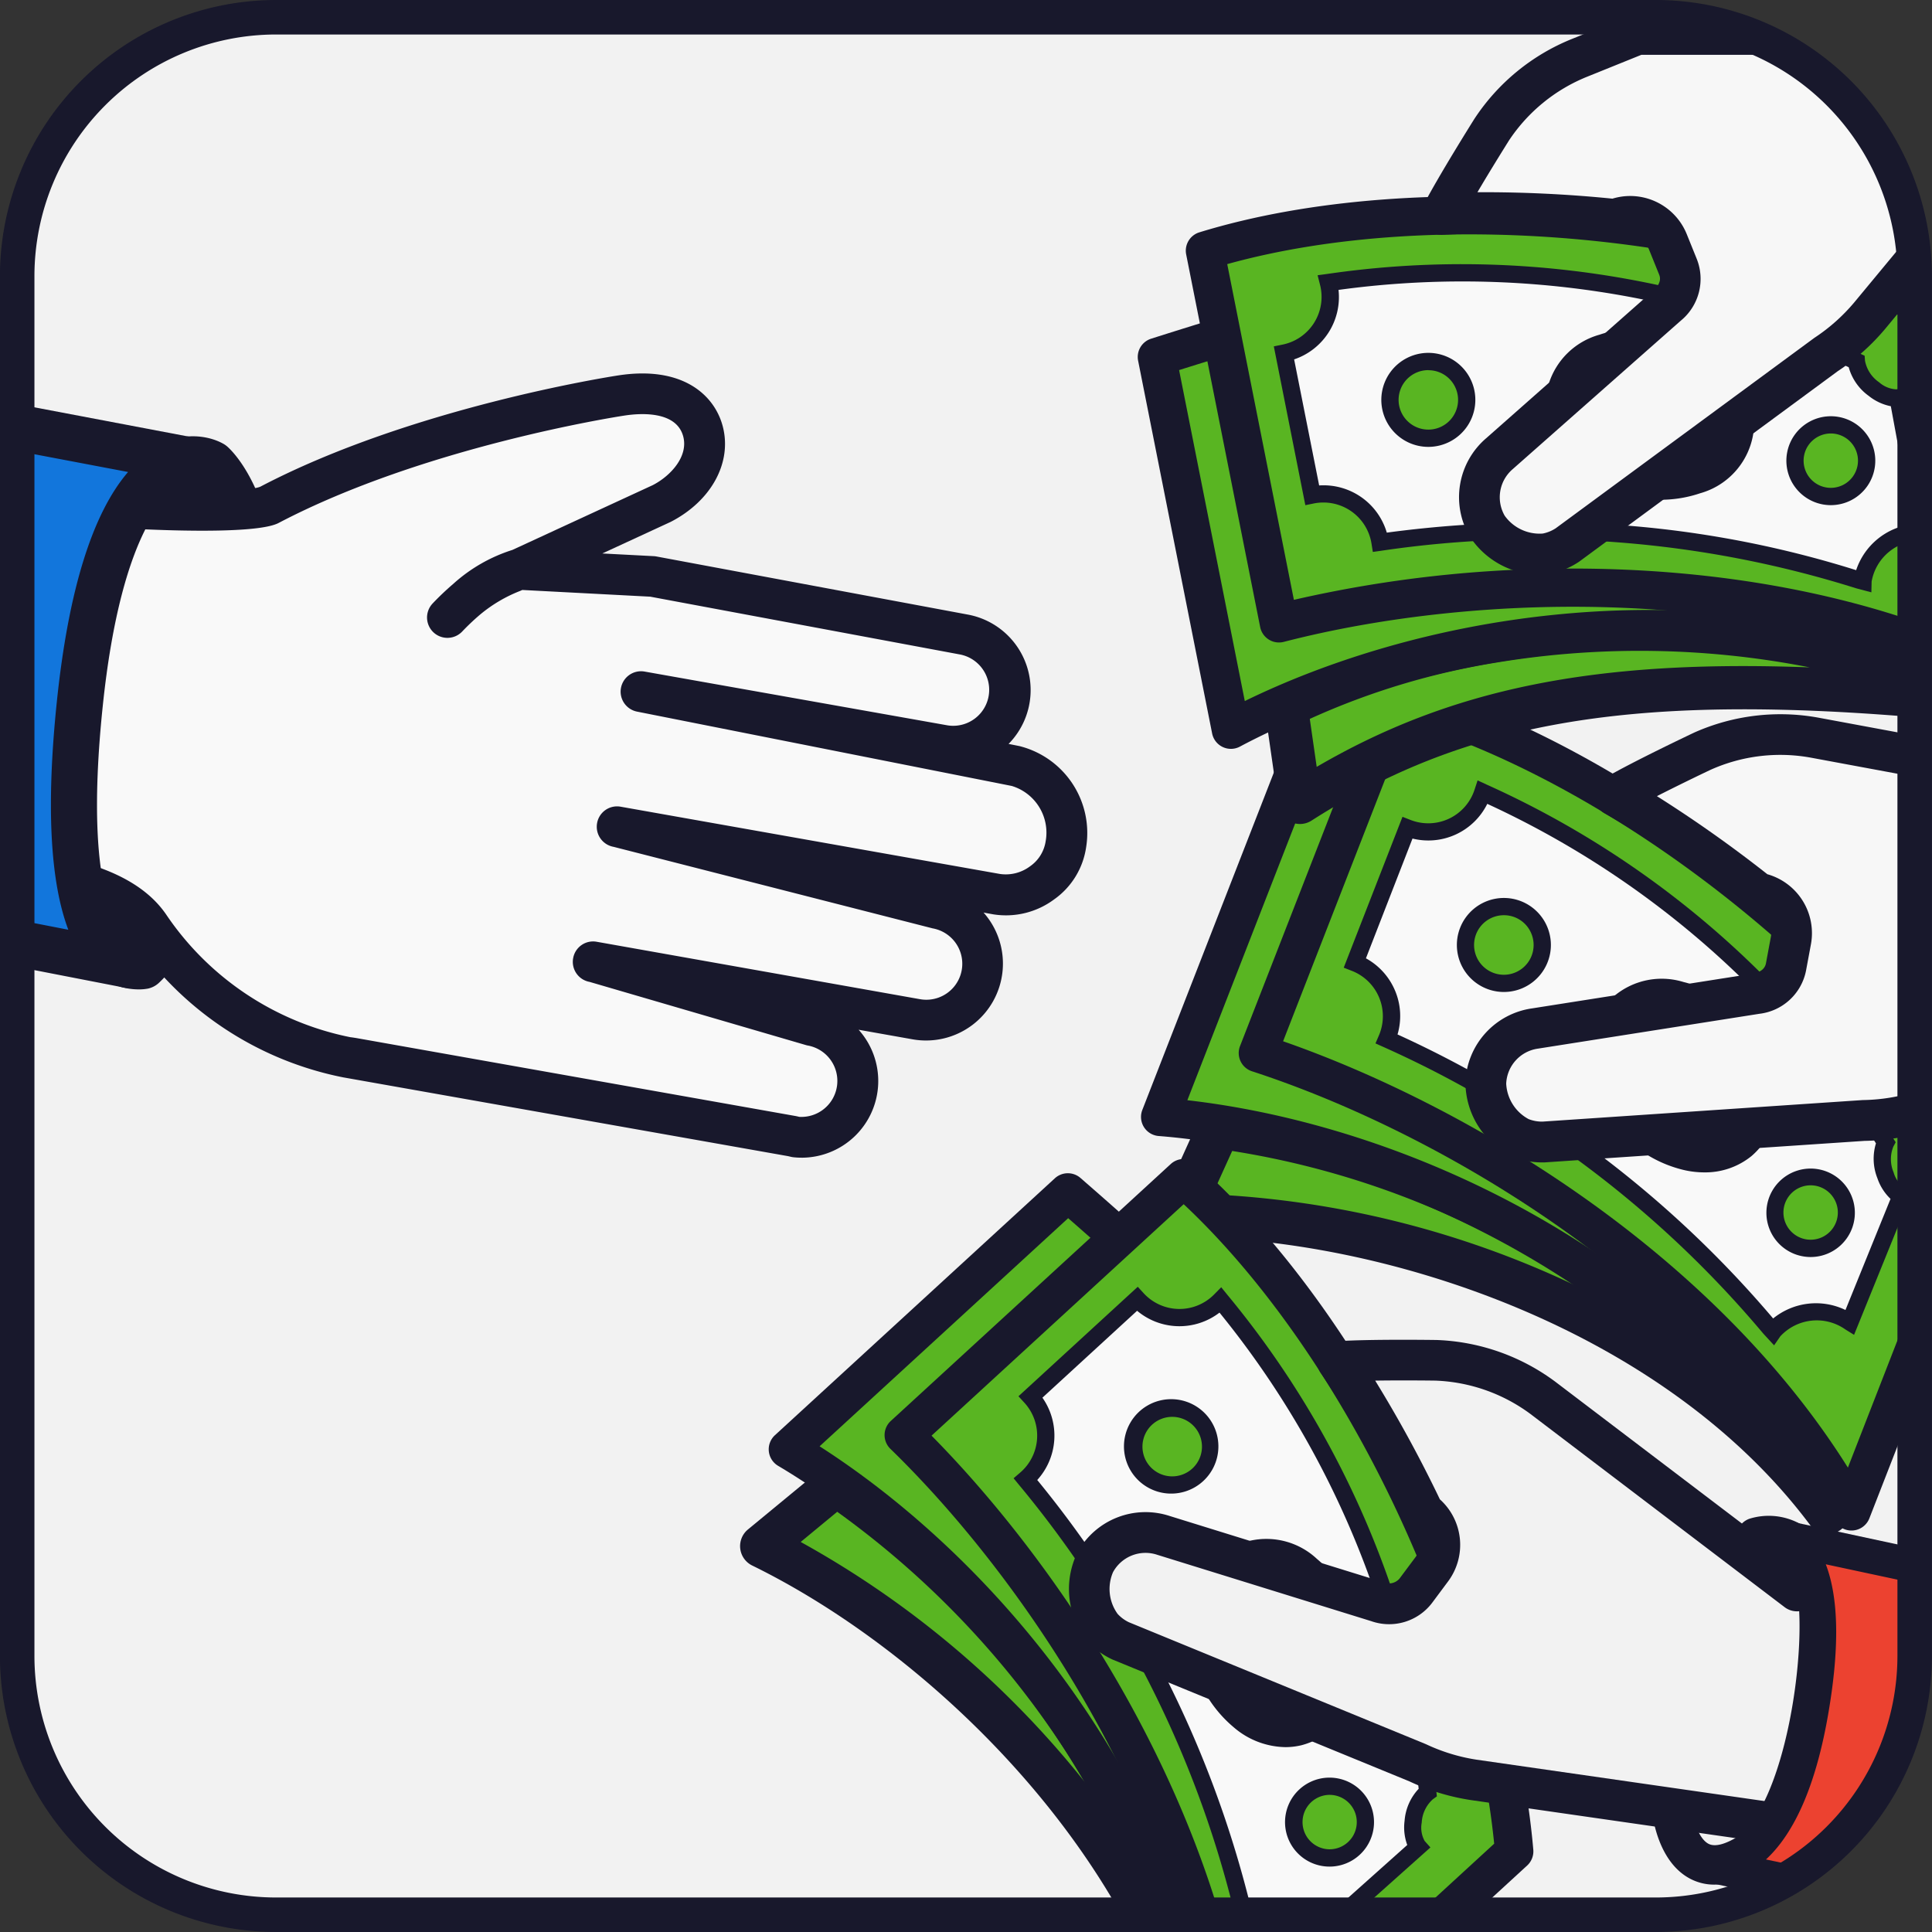 <svg xmlns="http://www.w3.org/2000/svg" xmlns:xlink="http://www.w3.org/1999/xlink" width="112" height="112" viewBox="0 0 112 112">
  <rect x="0" y="0" width="112" height="112" fill="#333333" stroke="none"/>
  <defs>
    <clipPath id="clip-path">
      <rect id="Rectángulo_1093" data-name="Rectángulo 1093" width="108.872" height="108.872" rx="14.113" transform="translate(749.769 173.959)" fill="none"/>
    </clipPath>
  </defs>
  <g id="buyer-rep-icon" transform="translate(-748.204 -172.394)">
    <rect id="bg" width="110" height="110" rx="15" transform="translate(749.204 173.394)" fill="#f2f2f2"/>
    <g id="buyer-rep-icon-2" data-name="buyer-rep-icon" clip-path="url(#clip-path)">
      <g id="Grupo_1535" data-name="Grupo 1535">
        <g id="Grupo_1527" data-name="Grupo 1527">
          <path id="Trazado_57853" data-name="Trazado 57853" d="M818.883,237.735l-2.311,5.114c12.029-.019,28.665,5.281,37.584,17.224,0,0-10.29-18.734-35.273-22.338" fill="#59b522"/>
          <path id="Trazado_57854" data-name="Trazado 57854" d="M854.156,261.325a1.249,1.249,0,0,1-1-.5c-8.583-11.494-24.931-16.721-36.518-16.721a.222.222,0,0,1-.063,0,1.252,1.252,0,0,1-1.14-1.768l2.311-5.113a1.252,1.252,0,0,1,1.32-.724c25.31,3.651,35.758,22.187,36.191,22.974a1.253,1.253,0,0,1-1.1,1.855Zm-35.662-19.69a55.161,55.161,0,0,1,21,5.261,49.584,49.584,0,0,0-19.859-7.779Z" fill="#18182c"/>
        </g>
        <g id="Grupo_1528" data-name="Grupo 1528">
          <path id="Trazado_57855" data-name="Trazado 57855" d="M827.275,217.656c-1.316-.368-2.593-.712-3.817-1.037l-8,20.523a52.794,52.794,0,0,1,35.682,18.924" fill="#59b522"/>
          <path id="Trazado_57856" data-name="Trazado 57856" d="M850.275,256.762c-9.948-12.424-25.017-17.737-34.9-18.512a1.111,1.111,0,0,1-.949-1.512l8-20.523a1.109,1.109,0,0,1,1.322-.672c1.228.327,2.51.672,3.83,1.042l-.6,2.143q-1.455-.408-2.842-.778l-7.1,18.225c10.7,1.217,25.066,6.813,34.98,19.2Z" fill="#18182c"/>
        </g>
        <g id="Grupo_1529" data-name="Grupo 1529">
          <path id="Trazado_57857" data-name="Trazado 57857" d="M855.535,260.008c-7.227-13.043-22.243-22.614-34.409-26.569l8-20.523c12.038,3.319,27.071,14.425,34.4,26.577Z" fill="#59b522"/>
          <path id="Trazado_57858" data-name="Trazado 57858" d="M855.534,261.12a1.111,1.111,0,0,1-.972-.573c-7.517-13.565-22.9-22.511-33.78-26.05a1.112,1.112,0,0,1-.692-1.462l8-20.523a1.111,1.111,0,0,1,1.332-.668c12.8,3.529,27.877,15.169,35.061,27.075a1.106,1.106,0,0,1,.084.978l-7.993,20.515a1.113,1.113,0,0,1-.961.706C855.584,261.12,855.559,261.12,855.534,261.12Zm-32.948-28.363c10.63,3.706,24.855,12.149,32.742,24.715L862.29,239.6c-6.846-11.013-20.567-21.69-32.5-25.335Z" fill="#18182c"/>
        </g>
        <g id="Grupo_1530" data-name="Grupo 1530">
          <path id="Trazado_57859" data-name="Trazado 57859" d="M850.991,249.582a3.378,3.378,0,0,1,4.453-.545l2.972-7.333a2.613,2.613,0,0,1-.9-3.075l-.152-.238a53.285,53.285,0,0,0-23.206-20.071,3.318,3.318,0,0,1-4.369,2.068l-3.044,7.815a3.324,3.324,0,0,1,1.847,4.423,62.227,62.227,0,0,1,22.2,16.738Z" fill="#f9f9f9"/>
          <path id="Trazado_57860" data-name="Trazado 57860" d="M851.05,250.385l-.628-.683a61.584,61.584,0,0,0-22.034-16.621l-.446-.2.193-.449a2.822,2.822,0,0,0-1.569-3.759l-.465-.182,3.407-8.745.466.181a2.82,2.82,0,0,0,3.713-1.76l.175-.533.509.236a53.978,53.978,0,0,1,23.421,20.26l.306.48-.137.258a1.952,1.952,0,0,0,.019,1.494,1.6,1.6,0,0,0,.624.883l.463.188-3.381,8.343-.5-.31a2.876,2.876,0,0,0-3.779.4Zm-21.83-18.023a62.54,62.54,0,0,1,21.775,16.465,3.934,3.934,0,0,1,4.193-.491l2.612-6.442a2.968,2.968,0,0,1-.76-1.194,3.049,3.049,0,0,1-.085-2.025l-.01-.015a52.891,52.891,0,0,0-22.522-19.666,3.813,3.813,0,0,1-4.335,2.012l-2.7,6.943a3.818,3.818,0,0,1,1.666,1.821A3.778,3.778,0,0,1,829.22,232.362Z" fill="#18182c"/>
        </g>
        <g id="Grupo_1531" data-name="Grupo 1531">
          <circle id="Elipse_633" data-name="Elipse 633" cx="2.225" cy="2.225" r="2.225" transform="translate(833.16 224.95)" fill="#59b522"/>
          <path id="Trazado_57861" data-name="Trazado 57861" d="M835.389,229.9a2.725,2.725,0,1,1,1.092-.23A2.728,2.728,0,0,1,835.389,229.9Zm-.007-4.45a1.726,1.726,0,1,0,1.582,1.032A1.713,1.713,0,0,0,835.382,225.45Z" fill="#18182c"/>
        </g>
        <g id="Grupo_1532" data-name="Grupo 1532">
          <circle id="Elipse_634" data-name="Elipse 634" cx="2.078" cy="2.078" r="2.078" transform="translate(851.091 240.609)" fill="#59b522"/>
          <path id="Trazado_57862" data-name="Trazado 57862" d="M853.169,245.265a2.587,2.587,0,0,1-.937-.177,2.564,2.564,0,1,1,.937.177Zm0-4.157a1.577,1.577,0,1,0,.573.108A1.576,1.576,0,0,0,853.168,241.108Z" fill="#18182c"/>
        </g>
        <g id="Grupo_1533" data-name="Grupo 1533">
          <path id="Trazado_57863" data-name="Trazado 57863" d="M850.277,235.715a6.3,6.3,0,0,0-4.728-5.425,3.29,3.29,0,0,0-4.277,3.52A6.3,6.3,0,0,0,846,239.235,3.29,3.29,0,0,0,850.277,235.715Z" fill="#f9f9f9"/>
          <path id="Trazado_57864" data-name="Trazado 57864" d="M847,240.358a5.218,5.218,0,0,1-1.238-.151,7.26,7.26,0,0,1-5.489-6.347,4.285,4.285,0,0,1,5.514-4.541,7.255,7.255,0,0,1,5.488,6.346,4.479,4.479,0,0,1-1.533,3.746A4.256,4.256,0,0,1,847,240.358Zm-2.462-9.194a2.243,2.243,0,0,0-1.457.491,2.479,2.479,0,0,0-.81,2.1,5.341,5.341,0,0,0,3.965,4.505,2.5,2.5,0,0,0,2.232-.394,2.477,2.477,0,0,0,.809-2.1h0a5.338,5.338,0,0,0-3.965-4.5A3.281,3.281,0,0,0,844.538,231.164Z" fill="#18182c"/>
        </g>
        <g id="Grupo_1534" data-name="Grupo 1534">
          <path id="Trazado_57865" data-name="Trazado 57865" d="M870.442,233.951l-10.866,2.863a11.722,11.722,0,0,1-3.307.535L837.642,238.6a3.311,3.311,0,0,1-1.246-.224,3.605,3.605,0,0,1-2.06-3.22,3.311,3.311,0,0,1,2.845-3.136L849.995,230a1.962,1.962,0,0,0,1.745-1.556l.284-1.531a2.352,2.352,0,0,0-1.892-2.754,64.071,64.071,0,0,0-8.32-5.642c1.663-.963,5.106-2.589,5.106-2.589a11.084,11.084,0,0,1,6.518-.768l17.006,3.157Z" fill="#f7f7f7"/>
          <path id="Trazado_57866" data-name="Trazado 57866" d="M837.621,239.78a4.492,4.492,0,0,1-1.65-.3,4.8,4.8,0,0,1-2.815-4.383,4.5,4.5,0,0,1,3.866-4.246l12.79-2.012c.442-.077.707-.282.767-.605l.284-1.53a1.17,1.17,0,0,0-.946-1.377,1.182,1.182,0,0,1-.521-.239,63.4,63.4,0,0,0-8.121-5.513,1.181,1.181,0,0,1-.054-2.074c1.686-.977,5.05-2.568,5.192-2.636a12.278,12.278,0,0,1,7.239-.861l17.005,3.157a1.181,1.181,0,0,1,.966,1.162v15.63a1.182,1.182,0,0,1-.881,1.143l-10.865,2.863a12.792,12.792,0,0,1-3.587.573l-18.568,1.249Zm13.039-16.706a3.55,3.55,0,0,1,2.526,4.059l-.285,1.531a3.129,3.129,0,0,1-2.7,2.5l-12.833,2.019a2.142,2.142,0,0,0-1.848,2.03,2.468,2.468,0,0,0,1.3,2.057,2.148,2.148,0,0,0,.8.145l18.567-1.249a10.687,10.687,0,0,0,3.033-.483l10.037-2.646V219.3l-16.039-2.977a9.876,9.876,0,0,0-5.825.686c-.005,0-1.614.763-3.136,1.539A75.475,75.475,0,0,1,850.66,223.074Zm19.781,10.877h0Z" fill="#18182c"/>
        </g>
      </g>
      <g id="Grupo_1544" data-name="Grupo 1544">
        <g id="Grupo_1536" data-name="Grupo 1536">
          <path id="Trazado_57867" data-name="Trazado 57867" d="M796.69,258.455l-4.33,3.569c10.8,5.289,23.4,17.382,26.136,32.034,0,0-.558-20.619-21.806-35.6" fill="#59b522"/>
          <path id="Trazado_57868" data-name="Trazado 57868" d="M818.495,295.311a1.251,1.251,0,0,1-1.229-1.023c-2.64-14.126-15.046-26.044-25.456-31.139a1.252,1.252,0,0,1-.247-2.09l4.33-3.57a1.252,1.252,0,0,1,1.518-.058c21.514,15.173,22.314,35.726,22.337,36.593a1.252,1.252,0,0,1-1.119,1.279A1.219,1.219,0,0,1,818.495,295.311Zm-23.874-33.528a55.156,55.156,0,0,1,16.5,13.956,52.025,52.025,0,0,0-14.383-15.705Z" fill="#18182c"/>
        </g>
        <g id="Grupo_1537" data-name="Grupo 1537">
          <path id="Trazado_57869" data-name="Trazado 57869" d="M813.076,244.134c-1.018-.91-2.013-1.783-2.968-2.614l-16.227,14.893a52.8,52.8,0,0,1,23.679,32.721" fill="#59b522"/>
          <path id="Trazado_57870" data-name="Trazado 57870" d="M816.474,289.375c-3.45-15.538-14.632-26.952-23.161-32.005a1.112,1.112,0,0,1-.184-1.777L809.356,240.7a1.114,1.114,0,0,1,1.483-.019c.958.834,1.956,1.71,2.978,2.624l-1.482,1.659q-1.127-1.008-2.208-1.951l-14.41,13.225c9.064,5.809,19.491,17.168,22.929,32.655Z" fill="#18182c"/>
        </g>
        <g id="Grupo_1538" data-name="Grupo 1538">
          <path id="Trazado_57871" data-name="Trazado 57871" d="M819.762,294.608c-.734-14.893-9.99-30.105-19.165-39.021l16.227-14.893c9.342,8.288,17.936,24.885,19.159,39.027Z" fill="#59b522"/>
          <path id="Trazado_57872" data-name="Trazado 57872" d="M819.762,295.72a1.112,1.112,0,0,1-1.112-1.057c-.763-15.491-10.62-30.3-18.829-38.278a1.111,1.111,0,0,1,.024-1.617l16.227-14.893a1.111,1.111,0,0,1,1.49-.013c9.935,8.814,18.331,25.909,19.529,39.763a1.115,1.115,0,0,1-.357.916l-16.22,14.887A1.111,1.111,0,0,1,819.762,295.72Zm-17.555-40.1c7.907,8.014,16.951,21.865,18.488,36.622l14.128-12.967c-1.287-12.9-8.894-28.537-18-37.072Z" fill="#18182c"/>
        </g>
        <g id="Grupo_1539" data-name="Grupo 1539">
          <path id="Trazado_57873" data-name="Trazado 57873" d="M820.282,283.247a3.378,3.378,0,0,1,4.237,1.474l5.9-5.27a2.61,2.61,0,0,1,.551-3.155l-.032-.282a53.285,53.285,0,0,0-11.976-28.247,3.319,3.319,0,0,1-4.834-.07l-6.178,5.671a3.324,3.324,0,0,1-.293,4.784,62.22,62.22,0,0,1,12.539,24.81Z" fill="#f9f9f9"/>
          <path id="Trazado_57874" data-name="Trazado 57874" d="M824.412,285.488l-.315-.5a2.877,2.877,0,0,0-3.569-1.306l-.548.31-.261-.888a61.582,61.582,0,0,0-12.447-24.636l-.309-.378.371-.319a2.824,2.824,0,0,0,.25-4.065l-.338-.369,6.915-6.347.338.369a2.819,2.819,0,0,0,4.107.058l.393-.4.354.436a53.99,53.99,0,0,1,12.084,28.512l.065.566-.237.171a1.948,1.948,0,0,0-.642,1.35,1.587,1.587,0,0,0,.171,1.067l.333.373Zm-2.926-3.033a4.1,4.1,0,0,1,3.113,1.525l5.185-4.631a2.951,2.951,0,0,1-.155-1.4,3.043,3.043,0,0,1,.815-1.855l0-.018A52.882,52.882,0,0,0,818.9,248.487a3.813,3.813,0,0,1-4.777-.106l-5.489,5.039a3.822,3.822,0,0,1-.3,4.771,62.532,62.532,0,0,1,12.283,24.38A3.2,3.2,0,0,1,821.486,282.455Z" fill="#18182c"/>
        </g>
        <g id="Grupo_1540" data-name="Grupo 1540">
          <circle id="Elipse_635" data-name="Elipse 635" cx="2.225" cy="2.225" r="2.225" transform="translate(813.932 254.03)" fill="#59b522"/>
          <path id="Trazado_57875" data-name="Trazado 57875" d="M816.157,258.979c-.039,0-.078,0-.117,0h0a2.737,2.737,0,1,1,.117,0Zm-.074-1a1.725,1.725,0,1,0-1.648-1.8,1.724,1.724,0,0,0,1.648,1.8Z" fill="#18182c"/>
        </g>
        <g id="Grupo_1541" data-name="Grupo 1541">
          <circle id="Elipse_636" data-name="Elipse 636" cx="2.078" cy="2.078" r="2.078" transform="translate(823.2 275.941)" fill="#59b522"/>
          <path id="Trazado_57876" data-name="Trazado 57876" d="M825.279,280.6l-.112,0h0a2.578,2.578,0,0,1-2.466-2.685,2.579,2.579,0,1,1,2.578,2.688Zm0-4.156a1.578,1.578,0,0,0-.066,3.154h0a1.577,1.577,0,1,0,.135-3.152Z" fill="#18182c"/>
        </g>
        <g id="Grupo_1542" data-name="Grupo 1542">
          <path id="Trazado_57877" data-name="Trazado 57877" d="M825.757,270.486a6.3,6.3,0,0,0-1.851-6.954,3.29,3.29,0,0,0-5.391,1.273,6.3,6.3,0,0,0,1.85,6.954A3.291,3.291,0,0,0,825.757,270.486Z" fill="#f9f9f9"/>
          <path id="Trazado_57878" data-name="Trazado 57878" d="M822.718,273.677a4.692,4.692,0,0,1-2.994-1.151,7.258,7.258,0,0,1-2.128-8.116,4.286,4.286,0,0,1,6.952-1.645,7.261,7.261,0,0,1,2.128,8.116h0a4.483,4.483,0,0,1-3.029,2.687A3.989,3.989,0,0,1,822.718,273.677Zm-1.155-10.064a2.032,2.032,0,0,0-.473.055,2.481,2.481,0,0,0-1.657,1.533,5.34,5.34,0,0,0,1.574,5.791,2.3,2.3,0,0,0,3.832-.9,5.343,5.343,0,0,0-1.574-5.791A2.683,2.683,0,0,0,821.563,263.613Z" fill="#18182c"/>
        </g>
        <g id="Grupo_1543" data-name="Grupo 1543">
          <path id="Trazado_57879" data-name="Trazado 57879" d="M850.621,278.018l-17-2.445a11.69,11.69,0,0,1-3.2-.978L813.145,267.5a3.3,3.3,0,0,1-1.02-.751,3.6,3.6,0,0,1-.428-3.8,3.31,3.31,0,0,1,3.935-1.56l12.39,3.842a1.963,1.963,0,0,0,2.253-.627l.93-1.248a2.352,2.352,0,0,0-.484-3.306,64.065,64.065,0,0,0-4.979-8.733c1.918-.132,5.725-.073,5.725-.073a11.1,11.1,0,0,1,6.188,2.186l14.733,11.192" fill="#f2f2f2"/>
          <path id="Trazado_57880" data-name="Trazado 57880" d="M850.623,279.2a1.211,1.211,0,0,1-.17-.012l-17-2.445a12.912,12.912,0,0,1-3.539-1.079L812.7,268.6a4.53,4.53,0,0,1-1.438-1.042,4.809,4.809,0,0,1-.593-5.176,4.5,4.5,0,0,1,5.343-2.105l12.365,3.834a.81.81,0,0,0,.954-.2l.932-1.249a1.17,1.17,0,0,0-.242-1.653,1.173,1.173,0,0,1-.363-.443,63.3,63.3,0,0,0-4.857-8.529,1.182,1.182,0,0,1,.865-1.887c1.945-.133,5.666-.077,5.824-.075a12.25,12.25,0,0,1,6.876,2.419l14.742,11.2a1.182,1.182,0,0,1-1.43,1.882L836.94,254.375a9.864,9.864,0,0,0-5.52-1.945h0c-.016,0-1.789-.027-3.495,0a75.065,75.065,0,0,1,3.75,6.882,3.549,3.549,0,0,1,.477,4.756l-.93,1.249a3.128,3.128,0,0,1-3.532,1.055l-12.407-3.847a2.144,2.144,0,0,0-2.555,1.007,2.466,2.466,0,0,0,.265,2.421,2.116,2.116,0,0,0,.654.484l17.216,7.067a10.681,10.681,0,0,0,2.935.9l16.991,2.443a1.182,1.182,0,0,1-.166,2.351Z" fill="#18182c"/>
        </g>
      </g>
      <g id="Grupo_1553" data-name="Grupo 1553">
        <g id="Grupo_1545" data-name="Grupo 1545">
          <path id="Trazado_57881" data-name="Trazado 57881" d="M864.516,213.232c-19.8-2.183-30.817-.8-40.951,5.678l-.8-5.555S840.654,203.326,864.516,213.232Z" fill="#59b522"/>
          <path id="Trazado_57882" data-name="Trazado 57882" d="M823.564,220.162a1.253,1.253,0,0,1-1.239-1.074l-.8-5.554a1.254,1.254,0,0,1,.627-1.271c.752-.421,18.7-10.212,42.843-.187a1.252,1.252,0,0,1-.617,2.4c-19.879-2.192-30.381-.755-40.14,5.487A1.252,1.252,0,0,1,823.564,220.162Zm.57-6.093.4,2.781c7.708-4.494,16.011-6.246,28.583-5.766a51.044,51.044,0,0,0-18.1-.29A42.52,42.52,0,0,0,824.134,214.069Z" fill="#18182c"/>
        </g>
        <g id="Grupo_1546" data-name="Grupo 1546">
          <path id="Trazado_57883" data-name="Trazado 57883" d="M819.049,191.913c-1.307.4-2.57.793-3.776,1.177l4.289,21.6a52.789,52.789,0,0,1,40.261-3.222" fill="#59b522"/>
          <path id="Trazado_57884" data-name="Trazado 57884" d="M819.562,215.806a1.111,1.111,0,0,1-1.091-.9l-4.289-21.6a1.111,1.111,0,0,1,.754-1.277c1.21-.385,2.478-.783,3.79-1.181l.646,2.129q-1.446.439-2.814.872l3.808,19.185c9.674-4.723,24.8-7.728,39.816-2.616l-.717,2.106c-15.069-5.129-30.631-1.509-39.381,3.151A1.109,1.109,0,0,1,819.562,215.806Z" fill="#18182c"/>
        </g>
        <g id="Grupo_1547" data-name="Grupo 1547">
          <path id="Trazado_57885" data-name="Trazado 57885" d="M865.644,212.436c-13.1-7.114-30.911-7.113-43.3-3.909l-4.289-21.6c11.936-3.673,30.582-2.388,43.3,3.918Z" fill="#59b522"/>
          <path id="Trazado_57886" data-name="Trazado 57886" d="M865.644,213.548a1.114,1.114,0,0,1-.531-.134c-13.629-7.4-31.4-6.677-42.487-3.81a1.112,1.112,0,0,1-1.369-.86l-4.289-21.6a1.113,1.113,0,0,1,.763-1.281c12.693-3.9,31.662-2.192,44.121,3.985a1.111,1.111,0,0,1,.6.78l4.286,21.6a1.111,1.111,0,0,1-1.09,1.329Zm-26.289-8.194c8.173,0,16.986,1.372,24.752,5.055l-3.733-18.81c-11.691-5.606-29-7.235-41.026-3.894l3.864,19.462A71.516,71.516,0,0,1,839.355,205.354Z" fill="#18182c"/>
        </g>
        <g id="Grupo_1548" data-name="Grupo 1548">
          <path id="Trazado_57887" data-name="Trazado 57887" d="M856.209,206.087a3.378,3.378,0,0,1,3.461-2.854l-1.434-7.781a2.611,2.611,0,0,1-2.41-2.11l-.257-.12a53.292,53.292,0,0,0-30.356-4.451,3.319,3.319,0,0,1-2.573,4.093l1.634,8.226a3.322,3.322,0,0,1,3.934,2.736,62.258,62.258,0,0,1,27.714,2.184Z" fill="#f9f9f9"/>
          <path id="Trazado_57888" data-name="Trazado 57888" d="M856.689,206.732l-.9-.239a61.584,61.584,0,0,0-27.516-2.171l-.484.068-.078-.483a2.824,2.824,0,0,0-3.344-2.327l-.491.1-1.827-9.206.49-.1a2.821,2.821,0,0,0,2.186-3.48l-.138-.544.555-.075a54,54,0,0,1,30.639,4.5l.517.24.022.291a1.953,1.953,0,0,0,.82,1.25,1.619,1.619,0,0,0,1,.409l.492-.091,1.632,8.853-.591.01a2.873,2.873,0,0,0-2.969,2.37Zm-19.221-4.058a60.256,60.256,0,0,1,18.339,2.773,3.935,3.935,0,0,1,3.271-2.667l-1.261-6.837a2.962,2.962,0,0,1-1.282-.6,3.051,3.051,0,0,1-1.16-1.662l-.016-.007A52.905,52.905,0,0,0,825.8,189.2a3.811,3.811,0,0,1-2.574,4.028l1.451,7.308a3.822,3.822,0,0,1,3.921,2.735A67.034,67.034,0,0,1,837.468,202.674Z" fill="#18182c"/>
        </g>
        <g id="Grupo_1549" data-name="Grupo 1549">
          <circle id="Elipse_637" data-name="Elipse 637" cx="2.225" cy="2.225" r="2.225" transform="translate(828.78 193.356)" fill="#59b522"/>
          <path id="Trazado_57889" data-name="Trazado 57889" d="M831,198.3a2.725,2.725,0,1,1,2.271-1.21h0A2.731,2.731,0,0,1,831,198.3Zm.008-4.449a1.724,1.724,0,1,0,.955.29A1.724,1.724,0,0,0,831.008,193.856Z" fill="#18182c"/>
        </g>
        <g id="Grupo_1550" data-name="Grupo 1550">
          <circle id="Elipse_638" data-name="Elipse 638" cx="2.078" cy="2.078" r="2.078" transform="translate(852.26 197.024)" fill="#59b522"/>
          <path id="Trazado_57890" data-name="Trazado 57890" d="M854.333,201.678a2.577,2.577,0,1,1,2.148-1.144h0A2.579,2.579,0,0,1,854.333,201.678Zm.008-4.155a1.586,1.586,0,0,0-1.314.7,1.576,1.576,0,1,0,1.314-.7Z" fill="#18182c"/>
        </g>
        <g id="Grupo_1551" data-name="Grupo 1551">
          <path id="Trazado_57891" data-name="Trazado 57891" d="M848.152,194.777a6.3,6.3,0,0,0-6.9-2.034,3.291,3.291,0,0,0-1.715,5.268,6.3,6.3,0,0,0,6.9,2.033A3.289,3.289,0,0,0,848.152,194.777Z" fill="#f9f9f9"/>
          <path id="Trazado_57892" data-name="Trazado 57892" d="M844.458,201.365a7.079,7.079,0,0,1-5.738-2.775,4.285,4.285,0,0,1,2.208-6.793,7.251,7.251,0,0,1,8.04,2.4,4.286,4.286,0,0,1-2.208,6.793A7.157,7.157,0,0,1,844.458,201.365Zm-1.267-7.933a5.048,5.048,0,0,0-1.619.258,2.3,2.3,0,0,0-1.221,3.742,5.338,5.338,0,0,0,5.764,1.666,2.3,2.3,0,0,0,1.222-3.742A5.17,5.17,0,0,0,843.191,193.432Z" fill="#18182c"/>
        </g>
        <g id="Grupo_1552" data-name="Grupo 1552">
          <path id="Trazado_57893" data-name="Trazado 57893" d="M866.425,178.831l-9.84,11.874a11.74,11.74,0,0,1-2.5,2.229L839.049,204a3.3,3.3,0,0,1-1.171.481,3.6,3.6,0,0,1-3.468-1.608,3.312,3.312,0,0,1,.713-4.174l9.722-8.587a1.963,1.963,0,0,0,.635-2.251l-.583-1.443a2.352,2.352,0,0,0-3.076-1.305,64.166,64.166,0,0,0-10.048-.286c.884-1.706,2.913-4.928,2.913-4.928a11.1,11.1,0,0,1,5.084-4.151l3.355-1.355h13.08S862.407,174,866.425,178.831Z" fill="#f7f7f7"/>
          <path id="Trazado_57894" data-name="Trazado 57894" d="M837.412,205.708a4.88,4.88,0,0,1-4.029-2.251,4.5,4.5,0,0,1,.977-5.659l9.7-8.57c.508-.464.369-.81.323-.924l-.583-1.442a1.17,1.17,0,0,0-1.538-.653,1.158,1.158,0,0,1-.568.08,63.3,63.3,0,0,0-9.81-.285,1.182,1.182,0,0,1-1.162-1.72c.9-1.73,2.879-4.88,2.963-5.013a12.233,12.233,0,0,1,5.64-4.617l3.356-1.355a1.175,1.175,0,0,1,.442-.086H856.2a14.293,14.293,0,0,1,11.129,4.862,1.182,1.182,0,0,1,0,1.509l-9.84,11.875a12.853,12.853,0,0,1-2.759,2.46L839.75,204.953a4.53,4.53,0,0,1-1.638.687A3.513,3.513,0,0,1,837.412,205.708Zm5.3-21.952a3.539,3.539,0,0,1,3.278,2.221l.583,1.443a3.13,3.13,0,0,1-.935,3.566l-9.736,8.6a2.145,2.145,0,0,0-.468,2.706,2.484,2.484,0,0,0,2.207,1.032,2.1,2.1,0,0,0,.753-.308l14.987-11.033a10.715,10.715,0,0,0,2.3-2.039l9.179-11.077a12.219,12.219,0,0,0-8.581-3.294l-12.925,0-3.142,1.269a9.867,9.867,0,0,0-4.541,3.71c0,.005-.951,1.511-1.818,2.985a75.326,75.326,0,0,1,7.827.373A3.525,3.525,0,0,1,842.715,183.756Z" fill="#18182c"/>
        </g>
      </g>
      <g id="Grupo_1554" data-name="Grupo 1554">
        <path id="Trazado_57895" data-name="Trazado 57895" d="M847.6,281.648a3,3,0,0,1-1.39-.329c-1.857-.951-2.188-3.539-2.22-3.831a1.145,1.145,0,0,1,2.276-.247c.061.531.384,1.737.99,2.044.415.209,1.036-.05,1.485-.3,2.963-1.678,4.356-11.393,3.567-14.736a2.393,2.393,0,0,0-.894-1.532,1.5,1.5,0,0,0-1.065-.111,1.151,1.151,0,0,1-1.429-.744,1.134,1.134,0,0,1,.714-1.429,3.77,3.77,0,0,1,2.875.275,4.381,4.381,0,0,1,2.026,3.016c.856,3.633-.378,14.823-4.667,17.252A4.6,4.6,0,0,1,847.6,281.648Z" fill="#18182c"/>
      </g>
      <g id="Grupo_1555" data-name="Grupo 1555">
        <path id="Trazado_57896" data-name="Trazado 57896" d="M847.232,280.506l15.227,3.2a3.185,3.185,0,0,0,1.973-.513c3.667-2.077,4.909-12.636,4.117-15.994a3.046,3.046,0,0,0-1.794-2.427l-15.611-3.344s3.763.26,2.065,10.117S847.232,280.506,847.232,280.506Z" fill="#ec4230"/>
        <path id="Trazado_57897" data-name="Trazado 57897" d="M862.729,284.728a3.172,3.172,0,0,1-.4-.026l-15.3-3.216h0l.384-1.963c.037.008,3.346.388,4.815-8.143.958-5.559.089-7.676-.513-8.443a1.613,1.613,0,0,0-.58-.484l-.2-.042.278-1.975a1.936,1.936,0,0,1,.393.073l15.492,3.328a3.994,3.994,0,0,1,2.424,3.138c.85,3.6-.361,14.694-4.6,17.093A4.493,4.493,0,0,1,862.729,284.728Zm-12.15-4.539,12.086,2.543a2.423,2.423,0,0,0,1.273-.4c3.009-1.7,4.433-11.519,3.637-14.894a2.232,2.232,0,0,0-1.107-1.7l-12.421-2.66c.751,1.952.8,4.848.147,8.642C853.5,275.773,852.281,278.616,850.579,280.189Z" fill="#18182c"/>
      </g>
      <g id="Grupo_1556" data-name="Grupo 1556">
        <path id="Trazado_57898" data-name="Trazado 57898" d="M757.572,226.918a7.044,7.044,0,0,0-4.746-3.362c.693,5.462,3.671,4.839,3.671,4.839s4.571-4.082,6.172-14.94-2.172-14.172-2.172-14.172-2.447-1.381-4.56,2.315a43.7,43.7,0,0,0,5.933.313" fill="#18182c"/>
        <path id="Trazado_57899" data-name="Trazado 57899" d="M756.229,229.75a3.788,3.788,0,0,1-2.208-.723c-1.349-.96-2.2-2.744-2.522-5.3a1.337,1.337,0,0,1,1.647-1.466,9.18,9.18,0,0,1,4.44,2.466,31.31,31.31,0,0,0,3.761-11.464,23.684,23.684,0,0,0-.274-10.007,44.071,44.071,0,0,1-5.31-.331,1.336,1.336,0,0,1-.987-1.988c2.193-3.837,5.132-3.52,6.378-2.815a1.307,1.307,0,0,1,.225.159c.442.388,4.269,4.119,2.612,15.371-1.652,11.209-6.4,15.561-6.6,15.742a1.342,1.342,0,0,1-.616.311A2.854,2.854,0,0,1,756.229,229.75Zm-1.429-3.9a2.064,2.064,0,0,0,1.14,1.19l.072-.081A5.492,5.492,0,0,0,754.8,225.854Zm3.928-25.345c.392.022.765.038,1.106.049-.047-.064-.089-.117-.123-.159A1.388,1.388,0,0,0,758.728,200.509Z" fill="#18182c"/>
      </g>
      <g id="Grupo_1558" data-name="Grupo 1558">
        <g id="Grupo_1557" data-name="Grupo 1557">
          <path id="Trazado_57900" data-name="Trazado 57900" d="M743.2,200.526c-2.407,2.575-.868,18.35-1.487,21.84,4.163.407,12.567-.079,15.152,3.72a18.117,18.117,0,0,0,11.408,7.6c.144.022.288.039.432.065l25.4,4.509c.072.013.142.033.213.05a3.265,3.265,0,0,0,.925-6.46l-12.368-3.638h0l18.452,3.276a3.266,3.266,0,0,0,1.142-6.432l-18.2-4.675h0l21.7,3.853a3.546,3.546,0,0,0,4.02-2.881,4.009,4.009,0,0,0-2.924-4.548l-21.41-4.255h0l17.278,3.068a3.267,3.267,0,0,0,1.142-6.433l-18.034-3.366-7.775-.408a10.3,10.3,0,0,0-4.124,2.79h0a9.288,9.288,0,0,1,4.192-2.811l8.206-3.788c1.645-.846,2.866-2.5,2.414-4.2-.444-1.672-2.179-2.462-4.723-2.074-.15.023-11.686,1.767-20.418,6.344C762.071,202.611,745.7,201.334,743.2,200.526Z" fill="#f9f9f9"/>
          <path id="Trazado_57901" data-name="Trazado 57901" d="M794.675,239.506a4.332,4.332,0,0,1-.481-.026,1.226,1.226,0,0,1-.135-.023l-.16-.038-25.8-4.569a19.27,19.27,0,0,1-12.207-8.1c-1.753-2.577-7.336-2.839-11.413-3.03-1.05-.05-2.042-.1-2.877-.178a1.179,1.179,0,0,1-1.048-1.382,53.918,53.918,0,0,0,.1-6.708c-.128-8.019-.083-13.842,1.685-15.733a1.183,1.183,0,0,1,1.226-.318c2.464.8,17.915,1.919,19.722,1.211,8.734-4.58,20.277-6.382,20.764-6.456,3.734-.572,5.571,1.144,6.048,2.938.56,2.106-.652,4.338-3.014,5.554l-3.964,1.831,2.984.156a1.147,1.147,0,0,1,.156.019L804.3,208.02a4.45,4.45,0,0,1,2.372,7.5l.632.126a5.193,5.193,0,0,1,3.863,5.869,4.488,4.488,0,0,1-1.856,3.019,4.675,4.675,0,0,1-3.54.863l-.549-.1a4.458,4.458,0,0,1-4.094,7.351l-3.149-.559a4.447,4.447,0,0,1-3.3,7.418ZM743.012,221.28c.5.029,1.028.054,1.578.08,4.574.215,10.838.509,13.255,4.061a16.893,16.893,0,0,0,10.667,7.1l.083.01c.107.015.215.031.322.05l25.4,4.509c.078.014.15.031.22.049a2.086,2.086,0,0,0,.506-4.133.924.924,0,0,1-.126-.03l-12.531-3.66a1.182,1.182,0,0,1-.976-1.161,1.115,1.115,0,0,1,.019-.207,1.173,1.173,0,0,1,1.369-.958l.29.051h0l18.45,3.277a2.085,2.085,0,0,0,.731-4.106l-18.495-4.726a1.182,1.182,0,0,1-.975-1.162,1.2,1.2,0,0,1,.018-.207,1.174,1.174,0,0,1,1.37-.957l21.994,3.9a2.348,2.348,0,0,0,1.738-.447,2.155,2.155,0,0,0,.9-1.433,2.827,2.827,0,0,0-1.961-3.223l-21.7-4.305a1.184,1.184,0,0,1-.976-1.162,1.115,1.115,0,0,1,.019-.207,1.183,1.183,0,0,1,1.369-.958l17.568,3.119a2.086,2.086,0,0,0,.729-4.107l-17.967-3.353-7.417-.389-.122.054a8.359,8.359,0,0,0-2.323,1.371,13.386,13.386,0,0,0-1.043.987h0a1.181,1.181,0,1,1-1.707-1.633l.023-.025a15.81,15.81,0,0,1,1.161-1.1,9.277,9.277,0,0,1,3.415-1.968l.023-.008,8.135-3.755c1.043-.538,2.074-1.668,1.766-2.824-.4-1.5-2.511-1.347-3.4-1.21-.475.072-11.638,1.815-20.046,6.222-2.035,1.1-16.328-.045-20.609-.85-.92,2.288-.8,9.5-.738,13.551C743.058,217.818,743.091,219.851,743.012,221.28Z" fill="#18182c"/>
        </g>
      </g>
      <g id="Grupo_1559" data-name="Grupo 1559">
        <path id="Trazado_57902" data-name="Trazado 57902" d="M759.468,199.127l-18.08-3.43a3.268,3.268,0,0,0-2.3.959c-4.228,3.483-5.22,19.57-4.139,24.576.491,2.27,1.388,3.184,2.222,3.505l18.538,3.606s-4.444-.044-2.882-15.112S759.468,199.127,759.468,199.127Z" fill="#1276dc"/>
        <path id="Trazado_57903" data-name="Trazado 57903" d="M755.707,229.679a2.243,2.243,0,0,1-.527-.077l-18.266-3.553a1.386,1.386,0,0,1-.226-.065c-1.506-.581-2.532-2.085-3.047-4.47-1.143-5.288-.219-21.923,4.6-25.889a4.529,4.529,0,0,1,3.276-1.258c.042,0,.084.009.125.017l18.078,3.429h0a1.337,1.337,0,0,1-.434,2.637h-.03c-1.087,0-4,2.285-5.1,12.919-1.223,11.807,1.345,13.476,1.668,13.634l.141.028a1.336,1.336,0,0,1-.255,2.648Zm-18.142-6.226,14.6,2.839c-1.061-2.8-1.287-7.224-.668-13.2.668-6.448,2.056-10.922,4.132-13.336l-14.405-2.732h0a2.241,2.241,0,0,0-1.284.662c-3.527,2.9-4.789,18.144-3.682,23.262A3.681,3.681,0,0,0,737.565,223.453Z" fill="#18182c"/>
      </g>
    </g>
    <path id="border" d="M844.2,284.394h-80a16.019,16.019,0,0,1-16-16v-80a16.019,16.019,0,0,1,16-16h80a16.019,16.019,0,0,1,16,16v80A16.019,16.019,0,0,1,844.2,284.394Zm-80-110a14.015,14.015,0,0,0-14,14v80a14.015,14.015,0,0,0,14,14h80a14.015,14.015,0,0,0,14-14v-80a14.015,14.015,0,0,0-14-14Z" fill="#18182c"/>
  </g>
</svg>

